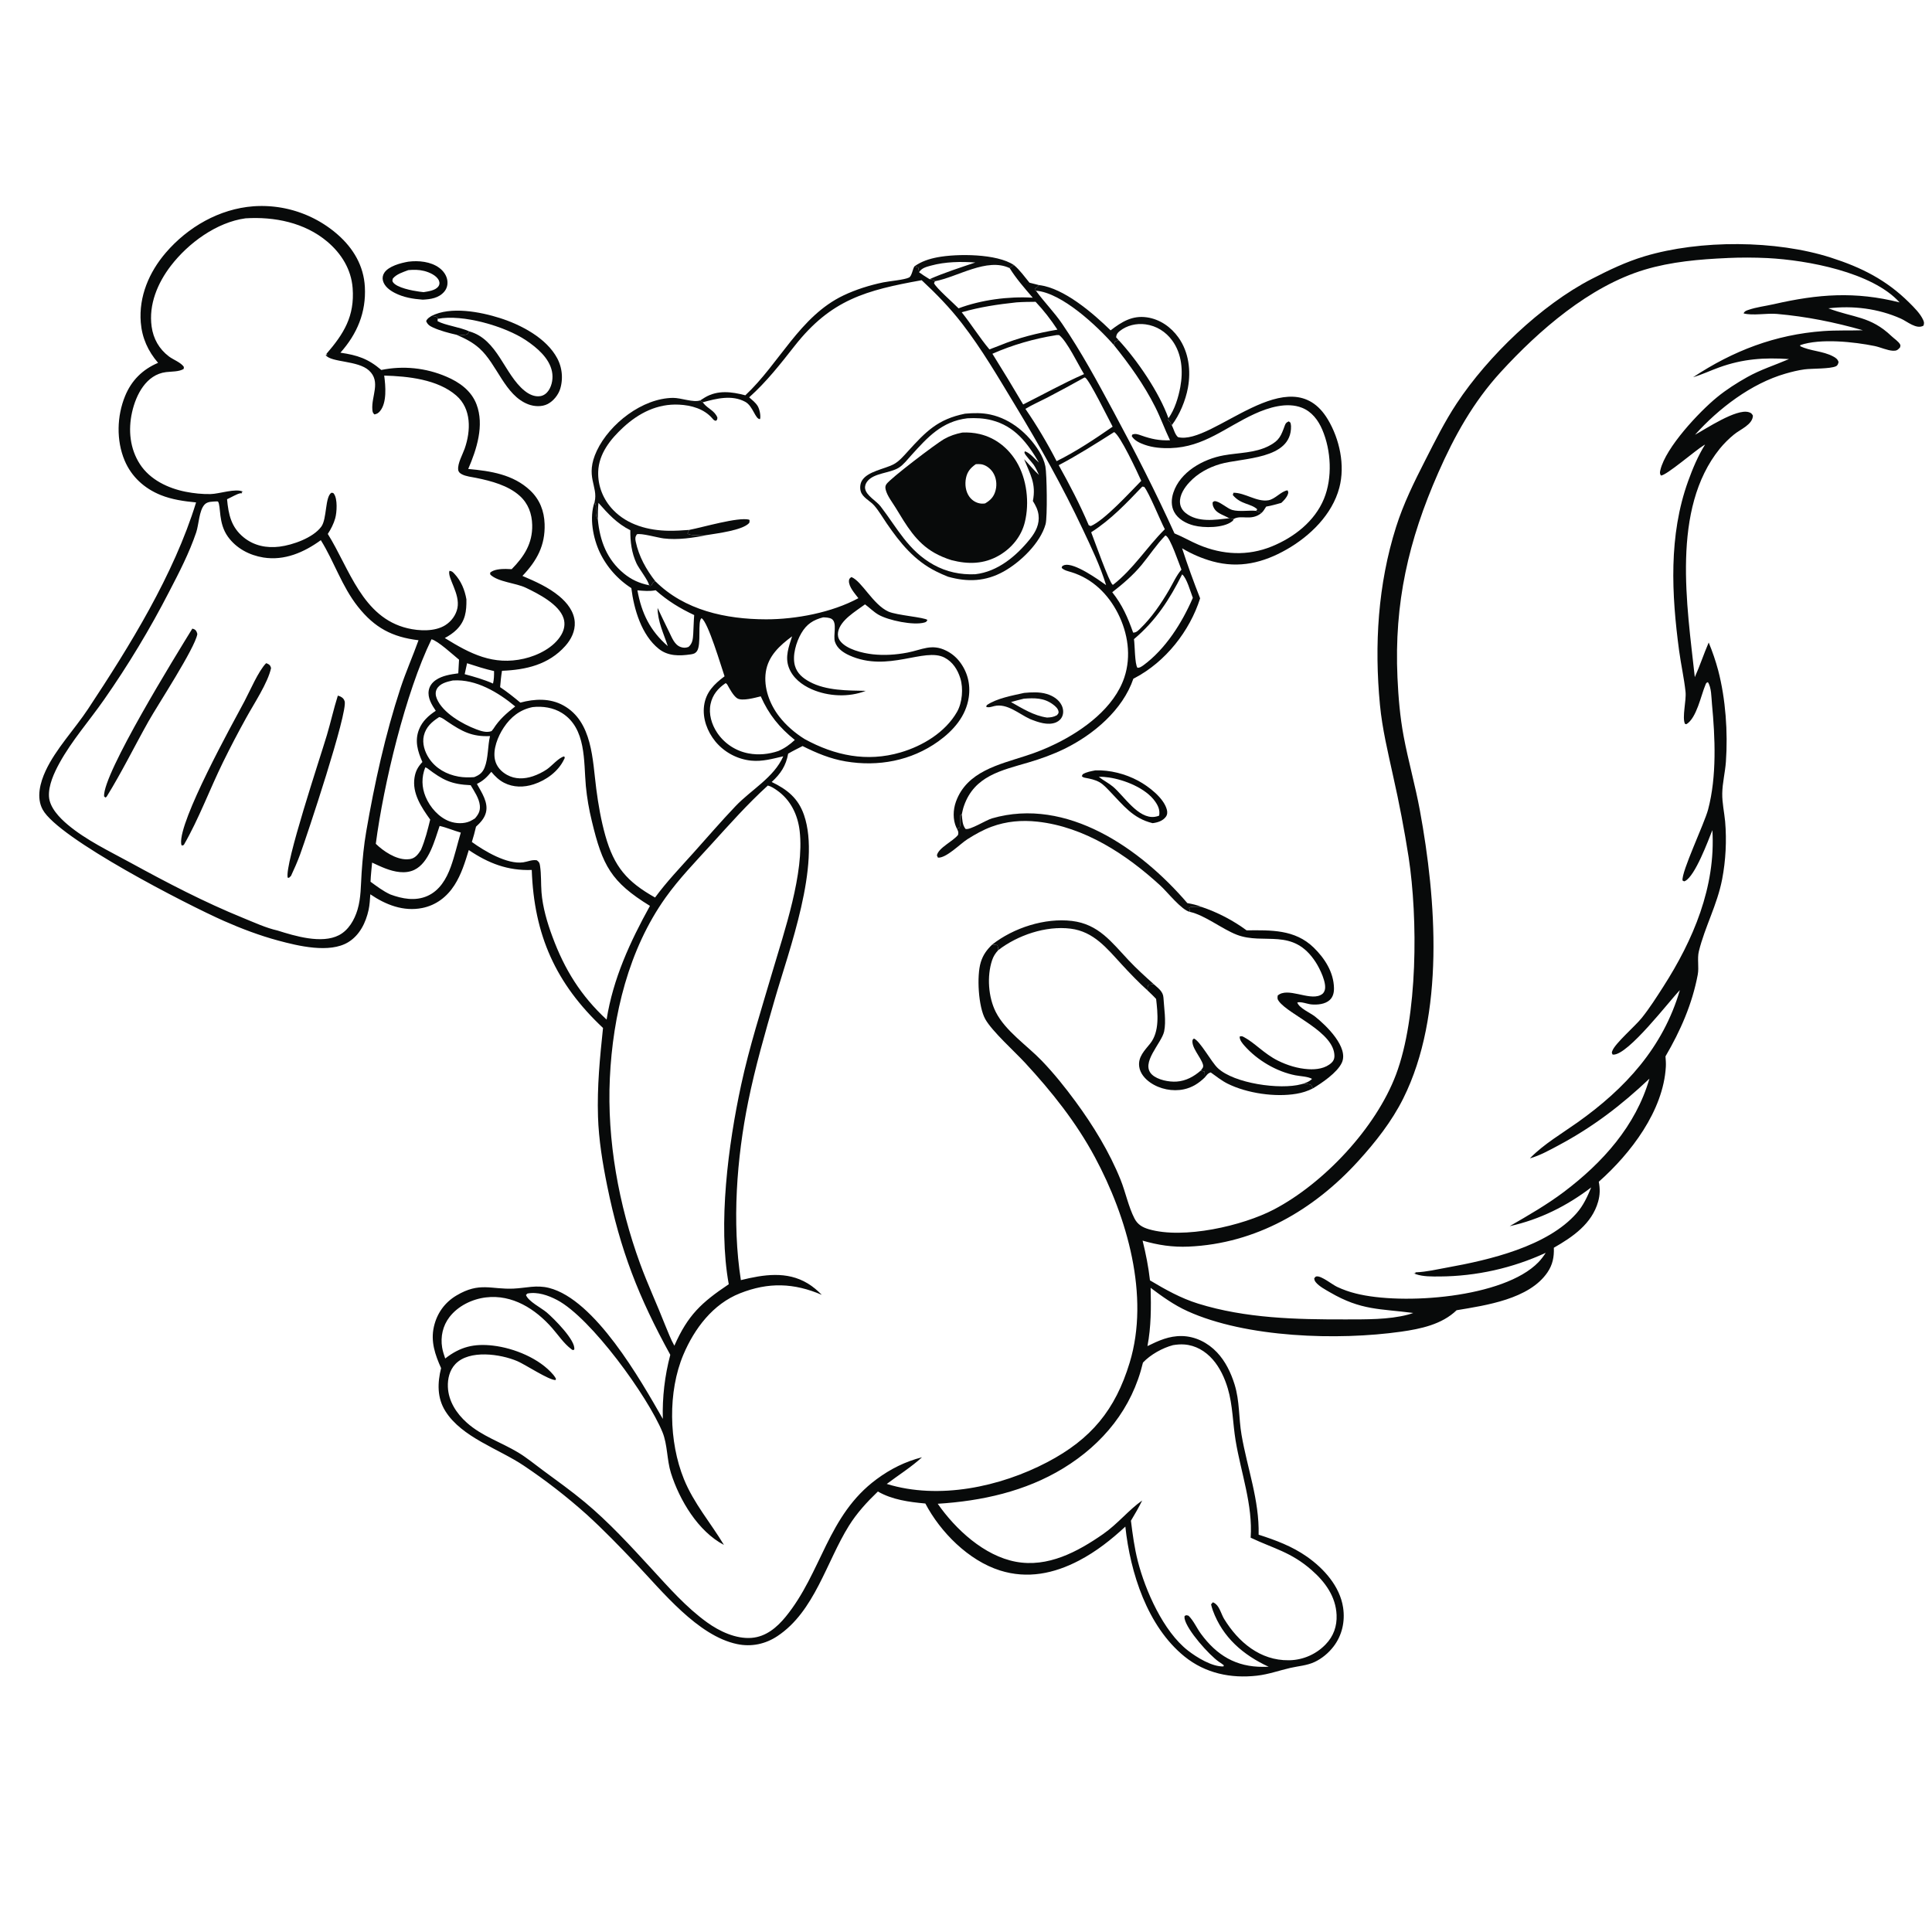 <?xml version="1.0" encoding="UTF-8"?>
<svg data-bbox="74.138 388.727 3556.78 2775.008" height="3646" width="3646" xmlns="http://www.w3.org/2000/svg" data-type="color">
    <g>
        <path d="M861.33 631.718c-14.17-3.166-31.006-7.645-44.193-13.69-6.338-2.907-10.422-5.608-12.948-12.207 2.612-5.125 5.222-6.256 9.912-9.452 4.719.517 8.5-.31 11.637 3.454l.232 1.865-.176 4.451c14.494 7.89 41.3 10.897 59.794 19.218-2.43 3.81-2.494 5.543-7.172 6.336-5.566.943-11.419-.46-17.087.025" fill="#060808" data-color="1"/>
        <path d="M2177.296 1857.287c8.135 7.497 17.627 13.565 18.306 25.377 1.135 19.815 5.39 44.412 1.337 63.75-4.66 22.237-45.536 59.83-23.067 81.419 10.597 10.18 32.458 14.314 46.65 13.3 17.567-1.235 32.418-9.4 45.466-20.756l7.324 2.076c.254 3.586.345 7.163.426 10.749-11.306 11.001-23.675 19.035-39.266 22.439-21.486 4.68-45.85-.193-63.882-12.815-10.11-7.082-19.065-17.445-20.737-30.078-2.42-18.244 10.283-30.4 20.687-43.388 18.113-22.59 14.324-57.105 11.254-84.153-5.156-5.724-10.9-10.961-16.431-16.32.263-4.387.162-6.545 1.996-10.587z" fill-opacity=".988" fill="#060808" data-color="1"/>
        <path d="M1725.582 502.731c12.825-9.32 27.92-14.21 43.348-17.154 37.533-7.156 112.569-6.98 144.45 14.605-2.908 1.788-5.684 3.227-8.004 5.78-42.78-20.421-98.376 16.86-140.954 24.754-2.735-3.046-6.321-2.988-10.232-3.883-6.838-4.024-13.29-8.398-19.754-12.997l-1.428-8.766zm8.854 11.105c6.463 4.6 12.916 8.973 19.754 12.997 27.768-12.217 57.622-21.768 86.392-31.475-27.858-1.86-56.629-1.496-83.768 5.91-8.49 2.32-17.708 4.493-22.378 12.568" fill-opacity=".969" fill="#060808" data-color="1"/>
        <path d="M1960.678 538.001c47.218 5.394 102.641 53.648 135.22 85.42 21.072-16.142 40.877-28.605 68.766-24.5 24.313 3.576 45.171 18.231 59.263 38.006 19.51 27.391 23.806 62.452 17.85 94.984-4.357 23.825-15.672 51.206-30.422 70.485l-1.003-.828c-.922-3.117-1.418-4.346-3.85-6.676-.638-.604-1.317-1.145-1.975-1.717l.547-3.837c11.802-16.621 18.751-39.258 22.408-59.184 5.46-29.775 3.14-62.06-15.144-87.297-12.208-16.86-29.997-28.04-50.723-30.791-16.938-2.25-34.96 1.87-48.474 12.683-4.336 3.47-6.342 6.299-6.859 11.803l4.873 5.448-6.808 2.323-2.43 6.73c-30.544-35.095-98.083-98.882-146.922-102.415l-1.702-.794-.669-2.903c2.574-1.645 4.701-3.005 6.737-5.317.466-.52.882-1.082 1.317-1.623" fill-opacity=".976" fill="#060808" data-color="1"/>
        <path d="M770.552 493.83c19.285-2.49 42.423-.206 58.402 11.645 7.84 5.813 14.033 14.323 15.29 24.18.97 7.616-.918 14.94-5.92 20.832-10.298 12.127-25.744 14.327-40.624 15.03-18.237-1.317-36.09-4.234-52.553-12.66-9.422-4.823-19.524-12.177-22.421-22.928-1.43-5.309-.471-10.667 2.548-15.23 8.355-12.623 31.184-18.405 45.278-20.87m.028 15.929c-10.309 3.93-21.822 7.215-29.188 15.824-.588 2.8-1.642 4.116.043 6.718 7.01 10.822 37.245 16.324 49.588 18.032q4.188.573 8.393 1.01c8.568-1.398 21.86-3.02 27.663-10.506 2.553-3.293 2.907-7.162 1.367-10.987-4.027-9.996-18.463-16.117-28.07-18.525-9.935-2.491-19.668-2.496-29.796-1.566" fill="#060808" data-color="1"/>
        <path d="M2067.179 1453.793c27.747-.83 56.355 6.494 80.75 19.603 19.47 10.454 48.382 32.356 54.167 54.744 1.195 4.6.942 9.432-2.006 13.342-5.926 7.902-15.631 10.81-24.931 11.964-37.148-8.955-55.292-33.734-80.415-59.708-5.835-6.028-12.37-13.373-19.714-17.526-8.54-4.822-17.444-6.544-26.947-8.347-3.454-.659-3.535-.72-6.554-3.08l1.732-3.596c7.405-4.559 15.52-5.673 23.918-7.396m6.423 12.187c8.469 6.848 18.437 11.6 26.734 18.56 20.94 17.565 47.572 61.258 78.966 56.932 3.02-.415 5.45-1.124 8.236-2.27 1.652-10.332-1.57-18.041-7.496-26.53-17.637-25.306-57.936-41.13-87.415-45.456-6.352-.942-12.592-1.479-19.025-1.236" fill="#060808" data-color="1"/>
        <path d="M814.101 596.369c36.138-18.765 92.435-7.896 129.52 3.915 39.663 12.63 87.603 37.602 107.996 75.903q.86 1.633 1.64 3.306t1.48 3.381q.699 1.71 1.317 3.45t1.155 3.509q.526 1.767.972 3.56.446 1.792.8 3.603.365 1.811.628 3.638.274 1.826.456 3.663.183 1.837.274 3.681t.091 3.69q.01 1.847-.081 3.691-.081 1.845-.263 3.683-.173 1.838-.436 3.666t-.618 3.64q-.344 1.812-.79 3.605-.436 1.794-.963 3.564c-3.484 11.577-12.906 23.322-23.684 28.893-10.982 5.673-25.405 4.923-36.684.6-44.459-17.038-58.464-75.645-92.53-105.944-12.928-11.498-27.282-18.573-43.052-25.348 5.668-.486 11.521.918 17.087-.025 4.678-.793 4.741-2.526 7.172-6.336 53.933 15.099 65.774 80.959 104.44 112.128 8.225 6.63 18.719 11.818 29.556 10.092 6.777-1.08 12.207-5.36 15.905-11.007 6.635-10.142 8.55-23.652 6.21-35.414-5.065-25.445-28.304-44.994-48.867-58.843-39.747-26.777-119.794-49.875-166.862-40.625l-.232-1.865c-3.137-3.763-6.918-2.937-11.637-3.454" fill-opacity=".984" fill="#060808" data-color="1"/>
        <path d="M1764.422 530.716c42.578-7.894 98.174-45.175 140.954-24.753 2.32-2.554 5.096-3.993 8.003-5.78 11.468 9.542 19.886 21.888 29.389 33.286l17.91 4.532c-.435.541-.85 1.102-1.317 1.623-2.036 2.312-4.163 3.672-6.737 5.317l.67 2.903 1.701.794c48.839 3.533 116.378 67.32 146.921 102.414l2.431-6.73 6.808-2.322c35.375 38.264 76.424 98.509 93.919 147.338l-.547 3.837c.658.572 1.337 1.113 1.975 1.717 2.432 2.33 2.928 3.559 3.85 6.676l1.003.828c3.606 7.138 5.713 17.281 11.66 22.52 65.027 16.587 211.28-152.7 282.78-33.438 22.256 37.13 32.934 86.613 21.7 128.97-13.393 50.55-55.03 91.097-99.238 116.378-44.371 25.367-89.664 36.267-139.77 22.652q-7.597-2.107-15.023-4.71-7.435-2.615-14.679-5.725-7.233-3.11-14.243-6.706-7.01-3.586-13.767-7.648 15.57 47.754 34.058 94.456c-19.602 61.947-65.23 119.599-122.82 150.04l-3.182 1.652c-20.017 59.02-75.41 105.66-129.983 132.313-21.73 10.617-44.715 18.863-67.894 25.711-50.834 15.013-101.932 25.124-121.737 81.813-1.854 5.288-3.06 10.88-4.194 16.35l-2.938 1.52c-.435 7.67 1.358 16.23-1.165 23.432l-4.974 1.864c-.354-.648-.76-1.266-1.073-1.935-7.02-14.973-6.352-33.835-.81-49.132 20.584-56.883 81.154-69.86 132.17-86.534q14.68-4.69 28.973-10.455 14.294-5.764 28.112-12.582c51.746-25.488 109.591-67.894 128.575-124.979 13.281-39.923 6.646-83.555-12.136-120.561-18.457-36.358-47.805-65.301-87.314-77.7-6.443-2.027-13.96-3.374-18.873-8.237l.892-3.16c1.62-.983 2.877-1.874 4.812-2.32 18.852-4.275 62.565 26.906 78.085 37.958-11.083-36.327-27.616-70.507-43.753-104.777-38.577-81.944-81.368-157.877-128.22-235.265-32.023-52.888-62.242-104.966-100.15-154.012-22.945-29.676-48.464-55.867-75.907-81.371-105.052 19.007-170.85 36.42-239.685 123.932-27.13 34.486-53.003 67.732-85.876 97.141 5.501 4.773 11.883 9.817 15.844 16.02 3.738 5.859 6.423 18.488 4.741 25.01-9.127.725-13.078-24.507-27.95-32.569-25.224-13.667-54.43-6.216-80.182.88l-4.7-3.621q4.346-2.872 8.813-5.543c24.222-14.327 50.49-10.767 76.221-4.02 64.43-60.18 102.814-149.083 185.032-188.401 23.371-11.176 49.953-19.471 75.3-24.727 11.153-2.311 40.106-4.703 48.757-9.202 4.64-2.413 6.554-14.267 9.198-19.515l.74-1.432 7.426 2.34 1.428 8.765c6.463 4.6 12.916 8.973 19.754 12.997 3.91.895 7.497.837 10.232 3.883m190.573 17.922 1.043 1.458c15.348 20.94 33.461 39.07 48.252 60.754 36.084 52.892 66.394 109.037 96.714 165.325 40.937 76 79.717 151.856 115.416 230.5l1.692.685c14.983 6.207 28.983 14.463 43.946 20.774 45.181 19.056 92.642 21.69 138.401 2.918 41.646-17.08 80.537-47.138 98.032-89.689 16.33-39.745 13.585-91.342-3.191-130.528-7.679-17.92-19.623-33.865-38.242-41.29-28.406-11.33-63.336-.448-89.766 11.676-54.35 24.926-95.185 62.517-158.135 64.421-16.594.502-33.31-.74-49.052-6.311-9.006-3.186-19.065-7.682-24.232-16.046l.638-2.945c5.836-2.794 11.468-.558 17.161 1.462 18.894 6.702 34.18 9.89 54.34 9.097-9.989-20.707-17.647-42.407-27.99-62.93-21.234-42.167-48.576-80.267-78.106-116.917-30.543-35.094-98.082-98.881-146.921-102.414m147.438 266.813c-34.292 21.755-68.512 43.533-104.485 62.447 20.514 36.808 40.187 74.474 56.65 113.29l3.798 1.593c25.984-10.915 73.648-63.459 95.297-85.37-6.788-15.14-40.005-86.76-51.26-91.96m-55.839-103.109q-34.91 19.567-70.386 38.075c-13.554 7.037-28.092 13.29-41.11 21.203 21.417 31.113 41.586 65.063 58.869 98.653 36.378-17.923 72.483-41.977 105.75-65.077-7.465-13.8-44.259-88.841-51.735-92.469-.426-.211-.922-.256-1.388-.385m-54.461-79.672c-40.37 6.384-81.914 18.375-119.326 34.939q29.652 47.457 58.037 95.687c38.02-19.013 76.009-40.249 114.889-57.27-10.971-17.794-32.225-62.464-47.086-73.67-1.965.037-4.64-.213-6.514.314m163.515 285.625c-30.543 31.873-58.929 62.13-96.462 86.196 6.028 15.336 33.846 94.191 40.42 98.963l1.013.06c38.243-29.773 63.174-70.477 97.09-104.308q.228-.227.456-.458c-9.512-18.518-29.54-68.257-38.87-79.92zm43.388 92.398c-16.593 16.935-29.52 37.084-44.604 55.319-16.34 19.734-35.345 35.943-55.474 51.645 19.177 24.252 29.155 47.36 39.417 76.19 5.886.122 9.108-3.484 13.312-7.527 21.598-20.757 39.61-47.319 54.623-73.11 7.365-12.664 13.656-27.11 23.219-38.212-4.528-10.81-21.082-60.712-29.429-64.072-.334-.137-.71-.156-1.064-.233M1918.09 570.636c-35.477 3.806-68.796 8.74-103.188 18.65 18.123 22.743 33.714 47.895 52.313 70.115l19.147-7.353c35.669-14.69 71.267-23.508 109.165-29.948-12.41-18.933-25.65-36.07-41.19-52.545-12.106.118-24.172.188-36.247 1.081m-153.668-39.92-1.743 3.695c3.637 8.78 37.128 37.986 46.246 47.459 42.943-16.073 94.253-22.798 140.042-20.071-15.418-17.986-31.05-35.67-43.59-55.836-42.781-20.422-98.377 16.859-140.955 24.753m466.495 553.196c-24.404 48.241-49.275 86.94-90.92 122.224 1.742 11.244 1.377 47.572 6.645 54.136 4.873-.192 6.504-1.803 10.566-4.366 42.385-31.009 73.222-80.111 93.878-127.653-4.295-10.961-11.407-37.442-20.17-44.34" fill-opacity=".988" fill="#060808" data-color="1"/>
        <path d="M2319.73 978.054c-8.165-4.908-20.018-8.19-26.218-15.487-3.474-4.086-5.683-9.389-4.974-14.74 1.125-.659 2.077-1.828 3.374-1.976 8.368-.961 24.06 13.906 33.39 16.496 13.797 3.83 30.705.42 45.201 1.66 3.394 1.895 6.585 2.902 10.313 3.962-19.896 16.169-38.09 2.72-52.91 11.588-2.777-.253-5.451-.926-8.176-1.503" fill="#060808" data-color="1"/>
        <path d="m2370.503 964.007 2.148-2.881c-12.41-11.44-31.06-8.667-46.174-26.97l1.296-4.254c21.76-.17 43.906 17.724 65.605 14.24 13.332-2.142 24.16-17.233 36.398-18.793 1.662 3.433 1.895 3.943.487 7.762-2.25 6.108-7.537 11.547-12.218 15.92-9.451 2.578-18.862 5.382-28.537 6.99-2.705 4.143-5.106 8.517-8.692 11.948-3.728-1.06-6.919-2.067-10.313-3.962" fill-opacity=".98" fill="#060808" data-color="1"/>
        <path d="M2327.905 979.557c-.324 2.299-1.337 3.277-3.252 4.73-16.218 12.282-52.607 12.288-71.723 7.4-14.679-3.753-29.925-11.976-37.219-25.841-5.906-11.231-5.278-24.195-1.439-35.979 12.866-39.459 56.184-63.526 94.963-70.524 28.7-5.18 58.949-4.178 85.52-17.886 19.958-10.293 22.885-19.365 30.037-38.82 1.611-4.376 3.293-5.575 7.365-7.448l3.09 2.44c.547 2.261 1.084 4.39 1.134 6.735 1.236 63.643-92.318 59.2-134.025 71.467-21.71 6.384-42.142 17.518-57.652 34.19-9.32 10.019-18.853 24.208-17.87 38.558.547 8.075 4.63 14.764 10.91 19.724 22.986 18.176 55.12 12.766 81.986 9.75 2.725.578 5.4 1.25 8.175 1.504" fill-opacity=".988" fill="#060808" data-color="1"/>
        <path d="M298.33 684.729c-19.054-22.114-30.336-47.059-32.665-76.304-3.89-48.866 15.715-94.834 47.14-131.446 41.645-48.518 101.127-82.892 165.518-87.7q2.689-.192 5.382-.316 2.693-.126 5.389-.185 2.694-.058 5.39-.05 2.697.008 5.391.083t5.388.217q2.691.141 5.38.35 2.688.208 5.37.482 2.68.276 5.355.616 2.675.342 5.34.749t5.318.88 5.296 1.012q2.641.54 5.27 1.143 2.626.604 5.238 1.272 2.611.67 5.206 1.402 2.594.734 5.17 1.531t5.13 1.658 5.087 1.785 5.042 1.911 4.993 2.034q2.484 1.049 4.94 2.158 2.458 1.11 4.886 2.28 2.43 1.168 4.829 2.398t4.767 2.519q2.367 1.288 4.703 2.636 2.336 1.347 4.636 2.751 2.302 1.404 4.567 2.865 2.266 1.46 4.495 2.978 2.229 1.517 4.42 3.088t4.342 3.196 4.26 3.304q2.11 1.677 4.178 3.406t4.093 3.51c29.363 25.823 48.82 58.793 50.972 98.352 2.619 48.169-14.579 88.883-46.118 124.267 32.092 4.717 52.131 11.258 77.148 32.613q3.834-.786 7.695-1.425 3.86-.64 7.741-1.133 3.882-.492 7.78-.837 3.897-.344 7.806-.54 3.908-.196 7.82-.244 3.914-.047 7.825.054t7.817.351 7.797.649q3.893.398 7.768.944t7.726 1.239 7.673 1.532 7.61 1.822 7.534 2.11q3.748 1.127 7.45 2.395 3.7 1.268 7.352 2.676 3.65 1.409 7.245 2.955c24.623 10.393 47.161 26.398 57.031 52.341 15.052 39.562.268 85.172-15.66 121.933 42.104 3.834 84.847 10.228 116.944 40.548 18.02 17.028 26.419 38.76 27.23 63.3 1.337 40.577-14.578 69.297-41.834 98.006 24.334 10.414 48.904 21.203 69.449 38.263 14.83 12.298 28.071 28.993 29.257 48.95 1.013 17.06-6.818 32.66-17.952 45.11-31.505 35.214-74.06 44.929-119.343 46.742-1.766 10.232-2.618 20.534-3.554 30.867 13.482 9.006 25.763 18.802 38.17 29.186 27.024-7.304 55.937-8.672 81.232 5.308 55.11 30.452 54.938 103.027 62.039 157.417 3.88 29.682 9.006 59.496 17.14 88.316 16.645 59.03 40.978 87 93.828 116.774 21.943-29.936 48.019-57.126 72.767-84.741 26.258-29.287 52.08-59.324 79.22-87.8 29.59-31.05 72.29-53.914 89.968-93.98-20.271 4.67-39.347 10.252-60.448 8.195q-1.226-.131-2.452-.283-1.226-.162-2.451-.345-1.216-.182-2.432-.405-1.215-.213-2.43-.456-1.206-.253-2.412-.527-1.205-.273-2.4-.577-1.196-.304-2.381-.638-1.196-.334-2.371-.7-1.185-.354-2.35-.749-1.175-.385-2.34-.81-1.155-.416-2.31-.861-1.145-.456-2.29-.932-1.134-.466-2.269-.973-1.124-.506-2.239-1.033t-2.218-1.084-2.188-1.145q-1.094-.587-2.168-1.195t-2.128-1.246-2.097-1.297-2.076-1.347q-1.023-.69-2.026-1.398-1.013-.72-2.006-1.449-.993-.74-1.966-1.5-.972-.759-1.924-1.54-.953-.79-1.895-1.59-.932-.81-1.843-1.64-.922-.821-1.814-1.672-.891-.851-1.773-1.732-.87-.872-1.722-1.763-.85-.892-1.681-1.803-.831-.922-1.642-1.854t-1.59-1.884c-15.023-18.478-24.293-43.105-21.152-67.094 3.383-25.772 19.035-40.937 38.688-55.657-6.24-17.86-31.192-102.833-43.409-109.6-8.145 4.842.243 50.105-8.864 62.352-3.242 4.366-6.798 5.177-11.863 5.916-20.97 3.07-42.365 3.495-59.86-10.363-32.732-25.914-47.117-75.188-51.949-114.727q-2.38-1.53-4.71-3.14-2.32-1.6-4.59-3.293-2.269-1.691-4.477-3.454-2.219-1.763-4.367-3.606-2.147-1.834-4.224-3.749-2.087-1.914-4.103-3.9-2.016-1.975-3.97-4.032-1.946-2.046-3.82-4.163t-3.677-4.296-3.536-4.417q-1.722-2.248-3.373-4.538-1.652-2.3-3.212-4.66-1.57-2.35-3.059-4.751-1.49-2.411-2.897-4.863-1.398-2.461-2.715-4.964-1.317-2.502-2.553-5.045c-12.916-27.149-20.474-66.53-10.02-95.542 7.356-30.174-19.014-47.774 4.276-96.966 24.04-50.807 86.068-99.102 143.79-99.605 15.227-.132 38.273 9.315 51.352 4.699l4.7 3.62c25.752-7.095 54.958-14.546 80.182-.879 14.872 8.062 18.823 33.294 27.95 32.568 1.682-6.52-1.003-19.15-4.74-25.009-3.962-6.203-10.344-11.247-15.845-16.02 32.873-29.41 58.746-62.655 85.876-97.141 68.836-87.513 134.633-104.925 239.685-123.932 27.443 25.504 52.962 51.695 75.907 81.37 37.908 49.047 68.127 101.125 100.15 154.013 46.852 77.388 89.643 153.321 128.22 235.265 16.137 34.27 32.67 68.45 43.753 104.777-15.52-11.052-59.233-42.233-78.085-37.958-1.935.446-3.191 1.337-4.812 2.32l-.892 3.16c4.913 4.863 12.43 6.21 18.873 8.236 39.509 12.4 68.857 41.343 87.314 77.7 18.782 37.007 25.417 80.639 12.136 120.562-18.984 57.085-76.829 99.491-128.575 124.98q-13.818 6.817-28.112 12.581t-28.973 10.455c-51.016 16.674-111.586 29.651-132.17 86.534-5.542 15.297-6.21 34.16.81 49.132.314.669.719 1.287 1.073 1.935l4.974-1.864c2.523-7.203.73-15.763 1.165-23.432l2.938-1.52c.963 9.138 1.054 19.897 7.081 27.292 8.429 2.685 38.536-16.604 49.943-19.906 141.451-40.886 280.673 57.308 368.646 159.898 9.542 1.672 17.89 3.536 26.906 7.233q5.693 1.925 11.316 4.063 5.612 2.137 11.143 4.497t10.961 4.924 10.769 5.338q5.328 2.776 10.545 5.765 5.218 2.978 10.323 6.149 5.096 3.18 10.07 6.554t9.816 6.94c45.709-.385 91.143-2.037 126.59 32.478 20.757 20.22 37.685 46.397 38.293 76.261.172 8.429-1.58 16.665-7.943 22.611-8.712 8.135-23.37 9.381-34.646 8.388-7.85-.689-19.582-5.845-26.703-3.596 3.981 11.032 24.444 19.258 33.724 26.643 20.909 16.614 63.963 58.057 50.307 87.152-8.773 18.72-37.533 38.11-54.714 48.403q-3.616 1.823-7.365 3.363-3.738 1.54-7.597 2.796-3.85 1.246-7.78 2.209-3.941.952-7.933 1.61c-40.197 6.94-93.757-.911-130.256-19.126-11.063-5.521-21.568-13.95-31.648-21.132-5.754 1.753-7.284 4.863-11.133 9.37-.081-3.585-.172-7.162-.426-10.748l-7.324-2.076c-13.048 11.356-27.899 19.52-45.465 20.757-14.193 1.013-36.054-3.12-46.65-13.301-22.47-21.588 18.406-59.182 23.066-81.418 4.052-19.34-.202-43.936-1.337-63.751-.679-11.812-10.17-17.88-18.306-25.377l-9.937 1.013c-1.834 4.042-1.733 6.2-1.996 10.587-17.09-15.388-32.975-32.012-48.555-48.91-27.93-30.29-52.698-62.039-96.543-67.479-46.64-5.784-99.724 12.299-136.426 40.603-5.39 5.825-9.127 11.59-11.65 19.197-9.907 29.905-7.172 69.677 7.142 97.779 18.275 35.882 58.888 62.808 86.574 91.63 23.23 24.18 44.037 50.165 63.893 77.173 33.167 45.13 64.034 95.448 84.933 147.539 9.421 23.472 14.78 50.723 26.157 72.918 5.875 11.478 14.912 16.827 27.048 20.403 65.513 19.268 177.252-6.392 236.14-37.25 94.111-49.314 192.254-153.556 230.355-254.435 41.362-109.54 41.484-294.946 23.897-410.28q-12.085-77.265-29.327-153.537c-9.695-44.523-20.453-88.55-24.8-133.995-10.778-112.71-3.91-227.306 30.392-335.64 14.01-44.258 34.018-84.677 55.018-125.896 18.61-36.498 36.814-73.186 59.445-107.41 59.121-89.384 159.31-185.608 254.75-234.867 32.427-16.737 64.682-32.23 99.764-42.756 104.84-31.447 248.174-30.715 351.737 2.532 57.551 18.474 104.435 41.973 147.509 84.686 9.29 9.206 21.01 20.772 26.46 32.796 1.986 4.365 2.128 6.398.66 10.868-13.221 7.714-30.595-7.893-42.65-13.257-42.933-19.105-90.353-24.93-136.851-19.43 47.967 18.27 79.148 14.28 119.325 52.633 4.833 4.606 12.907 9.726 15.996 15.416 1.267 2.316.375 3.516-.172 5.902-4.407 4.696-6.402 6.337-13.007 6.1-10.678-.382-24.09-6.728-34.93-8.936-38.769-7.9-102.51-14.737-140.255-1.687l-.102 1.998c19.289 9.498 42.66 8.874 62.262 19.402 4.73 2.539 8.49 5.147 10.1 10.517-.77 3.242-1.48 6.276-4.873 7.942-10.617 5.214-45.951 4.09-59.415 5.919-12.095 1.643-24.07 4.617-35.79 7.993-64.632 18.61-126.154 65.607-170.82 115.407 19.907-10.765 78.035-49.72 101.305-42.664 4.802 1.456 5.49 2.456 7.962 6.454-.283 16.969-23.928 26.02-35.567 35.607q-7.426 6.037-14.203 12.795-6.788 6.757-12.846 14.166c-91.822 113.918-61.755 296.19-47.055 431.056 9.654-21.385 16.867-43.794 26.227-65.32q10.688 25.7 17.91 52.586c14.092 54.005 18.468 116.58 14.548 172.369-1.408 20.008-6.585 39.904-6.899 59.942-.273 17.414 3.82 35.476 5.46 52.85q.578 6.818.922 13.656.335 6.828.446 13.676.112 6.838-.01 13.676t-.476 13.676q-.355 6.828-.942 13.645-.588 6.818-1.398 13.616-.82 6.797-1.864 13.554-1.054 6.757-2.33 13.484c-9.35 48.474-32.458 89.41-43.905 135.808-3.485 14.122.587 29.834-2.158 44.381-10.455 55.434-32.55 105.63-60.853 154.033.526 6.473 1.033 13.088.668 19.572-4.71 83.444-66.506 163.88-126.549 217.074 2.563 13.058 2.401 24.657-1.226 37.533-11.812 41.829-47.815 66.537-83.596 86.99.68 17.242-2.137 31.971-12.035 46.509-34.483 50.611-116.124 62.16-171.467 71.429-27.656 26.815-67.833 35.234-104.728 40.46-119.052 16.878-292.343 11.64-403.26-38.799-25.276-11.487-47.34-27.352-69.414-43.925.942 36.915.962 73.496-5.997 109.935 21.132-10.414 41.008-19.42 65.077-18.944 25.326.497 48.9 12.521 66.111 30.716 15.905 16.806 26.4 38.586 33.198 60.509 9.877 31.86 7.638 62.99 13.159 95.175 10.89 63.436 33.734 122.952 32.255 188.445 32.377 10.414 63.194 21.872 91.255 41.555 31.951 22.409 62.038 55.839 68.137 95.783 4.001 26.258-1.793 52.607-18.093 73.81-9.28 12.076-21.871 22.642-35.73 29.115-14.527 6.767-30.148 7.598-45.536 11.113-21.233 4.853-41.11 12.177-62.95 14.669-49.568 5.653-97.738-4.427-136.933-36.135-70.275-56.852-102.449-158.5-111.677-245.176-26.654 24.769-54.968 47.086-87.314 64.024-47.34 24.8-97.536 35.132-149.393 18.72-59.152-18.72-112.377-72.28-140.702-126.305-30.644-2.816-62.514-7.06-89.573-22.631-20.534 19.744-39.498 40.319-54.623 64.57-42.638 68.31-64.713 161.56-134.805 208.19-22.955 15.267-49.254 20.799-76.272 15.146-74.478-15.58-141.116-99.542-191.738-152.686-30.036-31.525-60.184-62.869-92.45-92.146q-27.93-25.022-57.55-48.008-29.622-22.996-60.788-43.854c-47.011-31.648-117.042-53.337-148.054-102.976-15.815-25.316-14.89-53.387-8.037-81.114-11.295-25.235-19.96-50.135-13.573-78.156 5.749-25.225 20.367-45.739 42.72-58.99 43.817-25.974 65.188-10.97 107.578-12.905 23.655-1.074 43.171-7.335 67.004-1.277 86.747 22.044 172.278 172.794 214.704 247.192q-.213-7.638-.142-15.277.06-7.638.405-15.266.335-7.628.953-15.246.607-7.618 1.499-15.206.881-7.588 2.036-15.135 1.165-7.547 2.583-15.054 1.429-7.506 3.13-14.952 1.692-7.446 3.658-14.831c-59.891-108.8-94.517-197.593-119.093-318.864-8.733-43.105-15.956-86.92-17.344-130.946-1.772-56.538 3.566-110.928 9.482-167.01-89.248-83.778-130.23-175.458-134.492-298.188-45.22 1.641-81.645-12.45-118.814-37.554-7.102 23.007-13.969 45.86-27.106 66.304-14.156 22.034-34.625 37.807-60.704 43.044-35.523 7.132-69.111-6.119-98.022-25.843-.77 9.898-1.12 19.674-3.252 29.42-5.252 23.978-16.775 47.744-38.432 60.944-35.434 21.587-94.96 6.929-132.069-3.05-34.832-9.38-69.357-22.408-102.351-36.986-70.066-30.948-312.465-155.471-342.231-210.246-12.37-22.773-4.708-51.027 5.57-73.162 19.075-41.089 54.788-78.44 80.05-116.641 78.594-118.86 161.845-253.108 203.886-389.831-22.571-2.1-45.723-5.413-66.858-13.953-30.596-12.364-55.02-34.418-67.945-65.073-15.964-37.862-14.678-83.872.792-121.656 12.123-29.61 32.951-50.244 62.31-62.741m1115.438 65.122c5.501 4.773 11.883 9.817 15.844 16.02 3.738 5.859 6.423 18.488 4.741 25.01-9.127.725-13.078-24.507-27.95-32.569-25.224-13.667-54.43-6.216-80.182.88l-4.7-3.621c-13.079 4.616-36.125-4.831-51.351-4.699-57.723.503-119.752 48.798-143.791 99.605-23.29 49.192 3.08 66.792-4.275 96.966 6.088 10.373-1.459 22.525 6.109 32.8 3.707 40.223 17.12 75.75 49.112 102.018 14.294 11.741 29.347 18.518 47.511 22.175l1.753 1.358 2.654-.567c1.975-4.498 3.029-6.028 7.294-8.52 54.876 55.049 133.367 71.926 208.96 72.068 56.548.111 124.431-12.836 174.425-39.874-6.372-8.428-18.184-21.314-17.84-32.518.122-4.174 1.692-5.177 4.67-7.365 19.694 7.72 40.735 52.04 69.799 65.138 15.54 7 68.177 10.8 73.607 15.814-1.661 3.05-1.914 3.748-5.48 4.792-20.666 6.037-68.35-4.002-86.92-14.75-9.248-5.349-16.765-13.19-25.335-19.46-17.516 13.128-46.732 29.53-50.855 52.424-1.043 5.805.162 11.478 3.657 16.26 11.802 16.198 42.71 23.451 61.786 25.558 21.668 2.401 44.077.882 65.452-3.221 27.312-5.248 45.749-17.495 73.314-3.556q1.773.882 3.505 1.864 1.722.973 3.394 2.047 1.671 1.063 3.282 2.228 1.6 1.155 3.15 2.401 1.54 1.246 3.01 2.573 1.478 1.337 2.876 2.746 1.398 1.398 2.715 2.887 1.317 1.479 2.553 3.029c15.55 19.683 21.578 43.52 17.91 68.309-5.267 35.66-29.124 62.727-57.54 83.09-51.068 36.59-113.258 48.099-174.72 37.735-29.236-4.933-55.007-15.783-81.356-28.973-9.077 4.69-18.377 9.158-27.18 14.355-4.133 22.864-14.173 37.939-31.09 53.428 29.236 14.101 50.064 30.624 60.995 62.332 32.295 93.727-28.376 254.881-55.17 347.767-18.428 63.872-36.875 127.663-50.116 192.862-21.82 107.423-30.806 228.34-13.878 337.12 42.558-10.424 86.736-17.668 126.285 6.311 9.837 5.967 18.346 13.291 26.43 21.466-52.556-22.53-100.453-24.232-154.387-2.897-51.037 20.17-85.926 66.455-106.754 115.628-29.662 70.001-27.514 164.893.922 234.945 18.66 45.961 50.389 82.34 75.532 124.229-48.686-25.417-83.86-84.61-99.926-135.454-7.902-25.022-6.321-53.65-16.047-77.335-27.615-67.216-134.744-215.737-198.93-249.42-16.796-8.804-37.148-15.946-56.176-12.086l-2.493 2.755c4.74 12.268 28.845 24.14 39.117 32.843 12.957 10.991 56.163 53.762 51.858 70.436-3.931.598-2.34 1.074-5.572-1.327-13.626-10.14-24.688-26.693-35.912-39.528-31.716-36.267-75.378-63.984-125.286-57.906-25.91 3.16-52.358 16.037-68.483 36.946-12.716 16.482-17.26 37.158-13.909 57.591 1.165 7.112 3.475 13.92 5.769 20.717 28.467-22.257 54.634-28.487 90.226-24.313 39.69 4.65 87.653 24.05 113.962 55.271 1.884 2.25 3.313 4.61 4.802 7.122l-.638 2.593c-12.38.497-56.757-29.013-72.226-35.649-31.563-13.534-90.8-22.124-116.917 5.48-10.95 11.57-14.776 27.647-14.154 43.227 1.071 26.866 16.256 50.055 35.786 67.469 28.68 25.59 64.897 36.874 97.175 56.386 15.933 9.634 31.047 22.155 46.043 33.207 26.693 19.673 53.65 38.941 79.169 60.144 45.546 37.847 86.29 82.411 126.306 125.941 32.842 35.72 64.986 72.524 104.586 101.082 23.432 16.897 54.562 31.637 84.143 29.276 27.028-2.147 47.765-19.693 64.217-39.812 68.512-83.83 78.764-191.04 171.578-259.592 26.4-19.49 53.955-33.258 85.734-41.413-20.322 18.61-44.462 33.714-66.496 50.318 98.082 30.219 213.59 5.774 302.93-41.079 82.805-43.429 128.372-98.569 155.47-187.767 38.304-126.052-4.903-274.797-65.624-387.872-35.345-65.818-81.368-123.52-131.959-178.235-19.774-21.385-61.755-58.979-74.803-82.026-13.17-23.29-16.553-81.894-8.59-107.574 4.315-13.96 11.275-23.371 21.648-33.43l9.493 1.104c1.6 3.596 1.64 5.642 1.823 9.512 36.702-28.304 89.786-46.387 136.426-40.603 43.845 5.44 68.613 37.19 96.543 67.479 15.58 16.898 31.465 33.522 48.555 48.91.263-4.387.162-6.545 1.996-10.587l9.937-1.013c8.135 7.497 17.627 13.565 18.306 25.377 1.135 19.815 5.39 44.412 1.337 63.75-4.66 22.237-45.536 59.83-23.067 81.419 10.597 10.18 32.458 14.314 46.65 13.3 17.567-1.235 32.418-9.4 45.466-20.756l7.324 2.076c.254 3.586.345 7.163.426 10.749 3.85-4.508 5.38-7.618 11.133-9.37 10.08 7.182 20.585 15.61 31.648 21.131 36.5 18.215 90.059 26.066 130.256 19.126q3.992-.658 7.932-1.61 3.93-.963 7.78-2.209 3.86-1.256 7.598-2.796 3.749-1.54 7.365-3.363c17.181-10.293 45.941-29.682 54.714-48.403 13.656-29.095-29.398-70.538-50.307-87.152-9.28-7.385-29.743-15.611-33.724-26.643 7.121-2.249 18.852 2.907 26.703 3.596 11.276.993 25.934-.253 34.646-8.388 6.362-5.946 8.115-14.182 7.943-22.61-.608-29.865-17.536-56.042-38.293-76.262-35.447-34.515-80.881-32.863-126.59-32.478q-4.842-3.566-9.816-6.94-4.974-3.373-10.07-6.554-5.105-3.171-10.323-6.15-5.217-2.988-10.555-5.764-5.329-2.775-10.759-5.338-5.44-2.563-10.961-4.924-5.531-2.36-11.154-4.497-5.612-2.138-11.305-4.063c-9.016-3.697-17.364-5.561-26.906-7.233-87.973-102.59-227.195-200.784-368.646-159.898-11.407 3.302-41.514 22.59-49.943 19.906-6.027-7.395-6.118-18.154-7.08-27.291l-2.939 1.52c-.435 7.668 1.358 16.228-1.165 23.431l-4.974 1.864c-.354-.648-.76-1.266-1.073-1.935-7.02-14.973-6.352-33.835-.81-49.132 20.584-56.883 81.154-69.86 132.17-86.534q14.68-4.69 28.973-10.455 14.294-5.764 28.112-12.582c51.746-25.488 109.591-67.894 128.575-124.979 13.281-39.923 6.646-83.555-12.136-120.561-18.457-36.358-47.805-65.301-87.314-77.7-6.443-2.027-13.96-3.374-18.873-8.237l.892-3.16c1.62-.983 2.877-1.874 4.812-2.32 18.852-4.275 62.565 26.906 78.085 37.958-11.083-36.327-27.616-70.507-43.753-104.777-38.577-81.944-81.368-157.877-128.22-235.265-32.023-52.888-62.242-104.966-100.15-154.012-22.945-29.676-48.464-55.867-75.907-81.371-105.052 19.007-170.85 36.42-239.685 123.932-27.13 34.486-53.003 67.732-85.876 97.141m1845.86-262.879c-52.212 2.297-105.801 6.9-156.028 22.005-103.837 31.23-199.417 114.386-271.535 193.19-51.675 56.465-87.253 120.4-117.888 190.016-56.284 127.948-83.302 245.917-76.95 386.446 1.702 37.492 4.781 74.245 11.72 111.16 8.784 46.742 21.923 92.623 30.544 139.415 31.009 168.327 47.481 385.594-31.273 543.638-21.669 43.5-52.506 82.603-85.115 118.445-83.88 92.217-193.106 155.714-319.949 161.286-30.452 1.337-57.733-2.827-86.919-11.286 6.13 24.76 11.113 49.63 13.93 75.006 28.983 17.333 58.32 33.744 90.717 43.824 89.725 27.92 185.508 30.067 278.637 29.844 37.574-.091 81.074.648 117.462-8.986q5.096-1.367 10.05-3.16c-63.042-8.317-98.053-4.549-156.92-38.84-8.47-4.924-20.849-11.427-27.028-19.157-2.047-2.553-2.553-4.133-2.958-7.284 1.458-1.732 2.107-3.494 4.528-3.758 9.472-1.013 29.125 15.267 38.587 19.744q8.448 3.961 17.241 7.092 8.804 3.12 17.86 5.369c87.922 22.459 279.7 8.489 344.88-58.909 5.267-5.44 9.705-11.396 13.777-17.768q-5.855 2.704-11.792 5.257-5.926 2.543-11.923 4.934t-12.045 4.62q-6.058 2.228-12.177 4.295-6.109 2.066-12.278 3.97t-12.38 3.648q-6.22 1.732-12.47 3.312-6.26 1.57-12.562 2.979-6.3 1.408-12.632 2.644t-12.694 2.31q-6.372 1.063-12.764 1.965-6.382.901-12.795 1.63-6.412.73-12.845 1.287t-12.876.953q-6.443.384-12.886.597-6.453.223-12.906.264c-14.344.06-31.04.435-44.776-4.265-1.945-.669-2.482-.973-4.508-1.864l3.211.263.476-2.026c.537 0 1.074.02 1.611 0 18.812-.73 39.57-5.663 58.159-9.006 79.574-14.314 189.205-39.812 244.274-102.692 12.774-14.588 20.018-30.756 27.423-48.484-46.012 35.051-96.978 60.6-153.84 73.121 34.869-20.19 70.214-40.47 102.459-64.743 72.807-54.968 135.352-124.27 161.245-213.59-53.245 50.328-106.622 91.154-171.325 125.709-17.191 9.188-35.396 19.37-54.188 24.627.477-.507.953-1.013 1.439-1.5 25.063-25.457 59.232-45.586 88.469-66.344 89.958-63.851 161.296-141.187 193.055-249.602-20.595 21.304-97.16 122.04-125.394 121.726-.547-.01-1.084-.162-1.621-.253-1.753-3.596-1.672-3.576-.294-7.172 5.37-14.03 43.135-46.53 55.373-61.826 14.84-18.549 27.676-38.749 40.491-58.716 56.497-88.033 99.39-188.648 92.794-295.706-8.074 20.21-32.386 86.159-51.3 95.935-.638.324-1.357.496-2.026.75l-2.978-1.591c-2.34-16.482 41.24-107.443 48.26-134.015 16.513-62.505 13.343-135.585 7.234-199.539-1.145-12.035-.82-30.634-7.669-40.764-3.525 1.276-3.363 2.218-4.771 5.53-8.246 19.33-16.37 62.08-35.76 73.81l-2.715-.637c-5.795-12.329 2.846-43.936 1.084-60.499-2.746-25.812-8.632-51.574-12.096-77.366-14.335-106.562-20.089-217.644 17.05-320.37 8.58-23.748 18.508-47.416 31.93-68.874l-2.461 1.427c-14.862 8.698-70.548 57.074-80.912 57.055-2.441-3.7-1.965-6.28-.982-10.474 9.948-42.423 73.212-109.764 106.804-137.212 17.749-14.5 37.047-26.82 57.014-38.024 25.448-14.279 52.314-22.627 78.896-34.078-46.924-3.19-87.081-.42-131.858 15.752-16.472 5.947-32.275 13.508-49.091 18.472 75.289-49.811 155.015-80.484 245.723-87.044 24.91-1.8 49.79-.76 74.711-1.56-54.106-15.348-106.39-25.886-162.41-30.836-19.045-1.682-45.81 3.682-62.778-1.001 1.843-4.134 4.619-5.024 8.762-6.47 15.53-5.425 32.732-7.335 48.799-11.011 83.14-19.03 153.11-24.361 236.848-3.24-51.452-57.013-173.858-79.784-249.197-83.646q-37.99-1.845-75.989-.134M408.885 946.21c-7.805.548-17.153-.163-22.854 6.003-10.455 11.306-10.735 37.7-15.819 52.677-13.115 38.643-31.89 75.051-50.68 111.156q-13.659 26.562-28.208 52.648-14.548 26.085-29.97 51.665t-31.698 50.621q-16.276 25.043-33.39 49.528c-27.711 39.721-60.79 77.123-84.103 119.61-10.01 18.244-21.011 41.95-19.715 63.183 1.268 20.767 19.932 39.984 35.154 52.82 34.684 29.226 78.757 50.125 118.436 71.804 70.439 38.495 139.059 74.418 213.463 104.687 20.47 8.318 42.666 18.62 64.24 23.432 32.64 10.323 83.29 25.7 115.894 8.814 18.29-9.472 29.396-29.136 35.105-48.302 6.642-22.277 6.106-46.114 7.668-69.14 1.787-26.36 4.248-52.253 8.738-78.308 15.6-90.556 35.917-182.996 64.59-270.33 10.105-30.776 23.205-60.144 34.09-90.545-49.81-5.988-82.825-23.554-114.318-63.285-30.524-38.506-44.512-84.528-70.054-125.556-31.586 22.935-68.507 39.103-108.337 32.71-26.399-4.234-51.037-17.18-66.927-39.153-18.806-26.003-12.81-57.813-18.84-66.544zm54.407-534.19c-54.601 7.399-107.99 46.737-140.897 89.59-24.964 32.51-42.048 73.112-36.252 114.697 3.217 23.074 14.105 42.294 32.694 56.403 7.87 5.974 23.422 11.69 28.179 19.953l-.397 3.572c-8.726 5.494-23.034 4.74-33.213 5.986-37.475 4.59-56.832 42.628-64.247 76.033-7.439 33.512-4 68.644 14.99 97.835 19.024 29.248 53.002 45.404 86.352 51.975 15.287 3.013 31.202 4.64 46.792 4.344 16.899-.321 47.246-11.418 61.403-4.506l-3.289.706.482-.246.819 2.655c-.984-.054-1.978-.314-2.951-.162-6.617 1.031-18.447 8.365-25.282 11.266 2.71 28.751 7.637 52.716 31.424 72.043 19.404 15.763 43.255 20.515 67.665 17.455 24.847-3.11 63.36-16.674 78.769-37.718 10.912-14.905 6.79-56.481 19.18-64.058 3.23.633 3.127-.088 4.804 2.267 6.846 9.621 5.484 34.503 2.295 45.959-2.828 10.162-8.239 20.835-14.033 29.553 40.867 65.32 64.984 157.617 150.51 178.01 22.027 5.247 51.563 6.584 71.255-5.825 11.404-7.183 20.187-18.995 22.88-32.296 5.488-27.089-19.27-56.984-15.138-70.143 4.63.081 6.542 2.28 9.588 5.551 12.524 13.474 19.377 30.2 22.51 48.14.312 22.48-1.86 40.734-18.737 57.399-6.495 6.423-14.043 11.316-22.041 15.621 48.01 29.733 91.585 52.334 149.737 38.88 26.065-6.027 56.274-21.101 70.112-44.968 5.572-9.604 7.71-20.342 4.315-31.08-8.347-26.501-47.754-46.479-71.12-57.673-19.44-9.32-52.035-10.677-67.089-24.779l-.532-3.566c6.663-6.473 20.852-7.273 29.698-7.202q5.545.08 11.08.435c23.513-23.826 39.52-48.626 38.73-83.353-.484-21.316-7.438-40.503-23.49-54.994-21.891-19.759-53.975-28.144-82.112-33.885-8.295-1.692-19.82-2.89-27.23-6.932-3.764-2.052-6.317-4.204-6.834-8.563-1.386-11.708 8.5-28.993 12.294-39.915 11.65-33.532 13.01-74.965-15.905-100.068-35.228-30.585-91.239-36.419-136.013-37.618 2.612 19.32 5.454 51.46-8.138 67.302-3.196 3.725-5.631 4.986-10.322 6.001-3.133-2.86-3.55-4.927-3.896-9.05-2.135-25.46 16.66-52.751-6.308-73.868-20.978-19.286-71.21-14.887-81.58-28.841l.113-.757 3.471.356-2.703-1.72c33.193-38.428 53.825-71.328 49.796-124.617-2.674-35.358-21.316-65.266-48.058-87.774-42.552-35.816-99.65-47.249-154.13-43.81m985.75 1070.412c-38.485 35-72.604 73.506-107.564 111.951-29.196 32.114-59.982 63.842-85.227 99.227-69.95 98.053-99.825 222.444-105.387 341.243-5.48 117.29 16.827 239.24 56.882 349.286 14.406 39.55 32.225 77.568 47.542 116.692 5.47 12.866 10.394 26.602 17.333 38.729 25.509-57.754 50.916-81.317 102.652-115.993-20.656-113.805-.942-263.421 23.33-376 15.54-72.078 38.08-142.12 58.817-212.8 22.56-76.89 60.843-187.19 51.685-266.46-3.555-30.755-17.08-58.867-42.983-76.92-5.136-3.586-10.94-7.435-17.08-8.955m764.592 1056.084c-19.734 5.126-42.639 17.941-56.7 32.894-20.423 86.22-75.096 153.465-150.244 199.386-71.611 43.763-154.164 61.917-237.061 67.043 33.633 48.292 87.608 98.265 147.377 109.439 60.397 11.295 116.378-18.67 164.538-52.111 27.767-19.268 48.839-46.073 73.932-63.477-6.524 13.129-13.626 25.64-21.244 38.161 3.191 25.741 6.595 51.26 13.038 76.444 14.203 55.484 48.13 132.394 94.517 168.54 16.502 12.855 45.526 30.786 67.053 29.975l.73-2.198c-3.01-2.35-5.968-4.498-9.23-6.493-18.528-12.815-60.397-59.73-64.814-81.429-.405-1.985-.182-3.16-.01-5.045 3.596-2.208 3.525-1.367 7.436-.536 9.796 9.715 15.185 22.904 23.32 33.997 29.945 40.826 66.242 62.758 117.624 62.505q5.126-.03 10.252-.172c-48.069-22.186-86.747-55.373-105.397-106.45-1.337-3.668-2.35-7.457-3.282-11.245l3.414-4.042-2.816.02c3.393-.365 5.895 1.367 8.469 3.505 7.192 6.007 10.667 19.997 15.63 28.081 26.846 43.743 68.128 78.511 121.738 77.863q1.215-.01 2.441-.051 1.216-.03 2.432-.101t2.43-.173q1.216-.09 2.432-.222t2.421-.294q1.206-.162 2.411-.345 1.206-.192 2.401-.415 1.206-.213 2.401-.466 1.185-.253 2.37-.527 1.196-.283 2.371-.587 1.175-.314 2.35-.649 1.176-.334 2.34-.709 1.155-.364 2.31-.76 1.155-.395 2.3-.82 1.145-.426 2.27-.881 1.134-.446 2.258-.932 1.115-.477 2.229-.983 1.104-.517 2.198-1.054t2.178-1.094q1.084-.567 2.148-1.155 1.064-.587 2.117-1.205 1.054-.618 2.087-1.266 1.033-.639 2.056-1.307 1.024-.669 2.027-1.358 1.002-.699 1.985-1.418.983-.72 1.955-1.459.963-.74 1.915-1.51.942-.77 1.874-1.56t1.834-1.6q.911-.81 1.803-1.651.881-.83 1.752-1.692.872-.85 1.712-1.732c14.841-15.246 21.558-34.281 20.646-55.484-1.52-35.001-21.73-62.464-47.177-84.751-39.012-34.15-71.217-40.31-114.99-61.077 4.295-61.694-18.387-122.861-28.386-183.248-5.42-32.732-5.267-66.557-14.79-98.498-5.795-19.45-14.882-39.205-28.375-54.563-14.01-15.945-32.377-26.815-53.864-28.334-7.152-.507-14.091.111-21.142 1.276m-1208.576-1204.09c-23.933 4.894-41.174 18.59-54.475 38.679-11.04 16.685-21.042 41.322-16.363 61.33 2.907 12.42 11.642 21.85 22.625 27.909 15.487 8.53 32.442 8.033 48.877 2.562q3.51-1.205 6.934-2.633 3.423-1.429 6.746-3.08 3.323-1.641 6.534-3.505 3.201-1.874 6.28-3.94c8.784-5.978 22.916-22.703 32.62-24.294 1.247 3.566 1.358 1.915-.364 5.562-10.769 22.793-33.602 39.367-57.12 47.056-18.595 6.088-38.436 6.22-56.071-2.837-9.7-4.984-17.182-12.369-24.08-20.666-8.445 10.201-15.112 16.807-27.185 22.834 8.913 16.25 22.148 35.132 16.866 54.481-2.986 10.941-10.467 18.711-18.558 26.208-2.274 9.776-4.818 19.288-7.849 28.861 23.414 16.969 66.572 42.842 96.922 38.415 8.989-1.317 16.404-5.319 25.694-3.85 4.498 3.353 5.156 4.873 6.027 10.434 2.523 16.138 1.54 33.512 2.776 49.883 2.117 27.838 10.9 57.945 20.696 84 22.763 61.746 53.752 111.526 102.165 156.313 12.197-77.214 44.321-146.8 81.793-214.602-73.405-45.172-89.563-75.938-109.732-160.274q-3.992-16.249-6.808-32.741-2.806-16.492-4.427-33.147c-4.244-47.015 1.054-108.699-44.979-137.763-16.29-10.282-36.631-13.362-55.544-11.194m548.358-169.41c-18.762 4.832-31.222 12.795-41.261 30.037-9.715 16.685-17.344 42.315-12.015 61.258 4.093 14.517 14.973 23.422 27.778 30.351 31.16 16.867 71.45 16.391 105.913 17.08-31.83 12.562-70.852 10.728-102.125-3.04-18.559-8.174-35.75-21.425-43.054-40.946-7.598-20.271-.02-39.499 6.15-58.919-23.32 17.293-45.121 36.936-49.62 67.388-4.355 29.55 7.224 60.478 25.083 83.667 13.1 17.009 30.017 31.526 48.211 42.851 56.801 31.141 117.33 43.804 180.878 25.235 41.697-12.187 84.59-37.877 106.673-76.525 9.989-17.485 12.167-44.381 6.271-63.366-5.065-16.33-14.355-31.06-29.915-39.103-38.13-19.703-106.673 28.548-179.146-4.001-11.62-5.218-23.34-13.048-27.534-25.721-3.951-11.924 4.994-36.217-6.24-43.237-4.124-2.573-11.306-2.867-16.047-3.009m-739.14 41.413c-48.921 100.352-90.425 273.774-105.1 385.969 14.364 14.01 37.656 29.57 58.552 29.307 7.933-.101 13.552-1.895 19.091-7.659 3.038-3.16 5.333-6.645 7.668-10.333 7.855-18.508 12.576-37.584 17.36-57.044-16.463-22.905-34.372-49.517-29.592-79.321 1.982-12.349 6.45-20.25 14.862-29.317-8.898-20.1-14.913-39.995-6.32-61.573 6.18-15.51 17.914-26.096 31.558-35.061-7.5-11.194-15.71-24.334-13.245-38.496 1.446-8.307 6.5-14.912 13.36-19.592 12.335-8.408 27.86-10.647 42.346-12.612l1.458-25.732c-10.968-8.894-40.126-35.932-51.998-38.536m555.151 82.715c-14.476 9.745-24.92 22.135-28.547 39.66-3.86 18.66 2.056 38.395 12.48 53.955q.639.942 1.297 1.874.659.932 1.338 1.844.678.912 1.387 1.813.7.892 1.429 1.773.72.881 1.469 1.743.75.85 1.52 1.701.77.841 1.55 1.662.79.82 1.6 1.62t1.641 1.581q.83.79 1.682 1.55.84.76 1.712 1.5.86.739 1.752 1.458.882.71 1.783 1.408.902.7 1.824 1.368.921.679 1.853 1.327.943.648 1.895 1.276.952.618 1.915 1.226.972.598 1.955 1.175.972.588 1.975 1.135.993.557 2.006 1.084 1.003.527 2.026 1.033 1.023.507 2.056.983t2.087.932q1.044.445 2.097.87 1.064.426 2.128.832 1.063.395 2.137.77 1.084.374 2.168.719 1.084.344 2.178.668 1.094.314 2.198.608 1.105.294 2.209.557t2.218.497 2.24.446c18.822 3.576 37.988 1.57 56.06-4.488 12.198-5.278 21.386-11.873 31.172-20.91-29.175-23.431-49.102-47.947-64.277-82.279-10.252 2.472-35.122 9.594-44.452 3.688-7.102-4.498-14.163-17.688-18.184-24.87-1.419-2.533-.851-1.61-3.577-3.789m-539.833 269.54c-9.33 27.088-19.762 69.525-47.74 82.887-17.15 8.195-37.524 3.839-54.53-2.634-8.53-3.252-16.853-7.244-25.136-11.063-1.061 11.984-2.53 24.1-2.944 36.125 12.058 8.763 23.808 17.79 37.43 24.02 22.37 8.246 46.867 12.875 69.63 2.917 23.183-10.15 36.145-32.306 44.371-55.12 7.584-21.03 12.47-43.165 18.901-64.57-13.307-3.698-26.681-9.594-39.982-12.562m-.773-205.506c-13.612 8.753-24.968 18.539-28.955 35.041-3.559 14.72 1.625 30.726 9.82 42.994 12.808 19.177 33.18 30.35 55.574 34.342 9.922 1.773 19.498 1.712 29.518 1.033 9.795-3.88 15.65-8.074 19.706-18.093 7.077-17.485 5.746-40.562 10.214-59.384-34.009 1.61-53.029-8.905-80.18-27.18-4.902-3.292-9.858-7.517-15.697-8.753m25.118-68.927c-10.745 2.39-23.993 5.45-29.68 16.097-3.105 5.815-2.328 12.319.079 18.164 11.006 26.765 48.547 48.018 74.32 57.743 9.15 3.455 19.423 6.95 28.995 3.455l3.484-4.417c11.102-17.586 24.887-29.48 41.115-42.132-31.628-26.34-73.887-51.827-116.908-49.052-.47.03-.937.091-1.405.142m-51.451 163.92c-7.22 18.458-6.936 37.22.707 55.565 8.227 19.744 24.96 38.911 45.403 46.357 11.607 4.235 26.806 4.852 38.27-.304 3.268-1.469 6.368-3.434 9.404-5.318 6.703-7.75 10.284-14.142 9.203-24.688-1.371-13.372-10.57-26.603-17.272-37.979-36.746-1.722-52.257-9.523-81.354-31.597-1.931-1.469-1.43-.992-4.361-2.036m400.375-334.1c7.973 43.53 23.908 76.18 57.308 105.204-7.952-24.11-18.994-46.124-19.268-72.058q10.728 22.814 21.851 45.435c5.278 10.566 10.03 24.607 22.348 28.568 5.227 1.681 8.996 1.489 14.193-.355 7.74-6.696 8.286-14.993 8.914-24.748.75-11.812.78-23.554 1.804-35.396-27.281-12.896-50.075-26.795-72.666-46.833-11.832 2.32-22.61 1.114-34.484.182m-321.49 137.53-4.463 20.676c18.051 4.873 36.33 10.08 53.455 17.677 1.886-8.134 2.063-15.276 1.939-23.563-17.345-3.84-34.056-9.32-50.93-14.79" fill-opacity=".988" fill="#060808" data-color="1"/>
        <path d="M362.924 1186.35c1.113.335 2.305.477 3.339 1.014 4.378 2.259 4.94 4.903 6.15 9.188-4.323 26.481-74.563 133.407-92.214 164.802-26.527 47.167-50.501 96.157-78.982 142.16l-2.297 1.61-2.545-2.32c-2.252-43.236 135.869-266.51 166.549-316.453" fill-opacity=".98" fill="#060808" data-color="1"/>
        <path d="M502.312 1251.51c1.008.405 2.063.709 3.024 1.215 4.392 2.32 4.776 3.586 6.209 8.013-6.02 28.082-32.618 67.712-46.992 94.051q-22.757 41.008-43.427 83.1c-25.254 51.371-45.596 106.967-74.117 156.433-1.558 1.216-.39.446-3.98 1.358-.724-1.59-.963-1.844-1.164-3.86-4.35-43.358 95.387-223.395 119.175-267.827 10.217-19.096 26.828-58.3 41.272-72.483" fill-opacity=".984" fill="#060808" data-color="1"/>
        <path d="M637.532 1312.829c1.517.405 3.188.78 4.588 1.5 4.36 2.238 6.748 4.254 8.264 8.975 6.582 20.483-71.413 254.688-84.075 289.294-5.033 13.757-10.955 27.058-17.124 40.339l-3.686 3.535-2.596-.09c-6.023-25.286 60.891-225.17 74.015-269.176 7.35-24.637 12.868-49.912 20.614-74.377" fill-opacity=".988" fill="#060808" data-color="1"/>
        <path d="M1300.53 1000.04c25.894-4.917 92.238-24.653 113.056-19.393l2.158 2.853-1.48-2.52c.061 2.628.912 4.606-1.002 6.57-12.927 13.275-59.486 18.89-78.744 22.104-10.627-1.284-28.426 2.91-37.138-2.775z" fill-opacity=".988" fill="#060808" data-color="1"/>
        <path d="M2265.988 2020.377c2.989-4.205 5.734-6.089 4.123-11.65-3.88-13.474-22.59-32.65-19.51-46.347l2.46-2.533c11.772 4.741 32.661 44.068 45.01 55.758 30.776 29.166 117.695 41.322 157.69 30.543 6.26-.314 13.686-1.661 19.106 1.874l2.583 6.089q-3.616 1.823-7.365 3.363-3.738 1.54-7.597 2.796-3.85 1.246-7.78 2.209-3.941.952-7.933 1.61c-40.197 6.94-93.757-.911-130.256-19.126-11.063-5.521-21.568-13.95-31.648-21.132-5.754 1.753-7.284 4.863-11.133 9.37-.081-3.585-.172-7.162-.426-10.748z" fill-opacity=".98" fill="#060808" data-color="1"/>
        <path d="M1932.769 1307.632c14.172-1.317 28.892-2.117 42.67 1.996 11.345 3.393 22.55 10.272 27.97 21.172 3.069 6.18 4 13.484 1.61 20.058-2.046 5.603-6.352 9.888-11.792 12.268-15.439 6.737-34.778-.293-49.446-6.21-20.525-9.38-43.166-30.138-67.155-24.495-5.247 1.236-10.576 3.576-15.59 1.429l1.165-3.12c18.802-12.947 48.585-18.164 70.568-23.098m-.497 10.89c-8.114 2.067-16.33 3.94-24.333 6.392 21.68 12.177 42.963 25.722 68.056 29.257 7.416-.375 12.116-.912 18.67-4.498 1.591-2.168 3.313-3.302 3.04-6.16-.598-6.199-5.967-10.727-10.668-14.202-17.06-12.592-34.747-12.227-54.765-10.789" fill-opacity=".969" fill="#060808" data-color="1"/>
        <path d="M1872.523 1782.484c40.248-31.556 99.268-50.652 150.528-44.502 50.257 6.037 74.63 40.005 107.058 74.428 14.882 15.813 31.05 30.37 47.187 44.877l-9.937 1.013c-1.834 4.042-1.733 6.2-1.996 10.587-17.09-15.388-32.975-32.012-48.555-48.91-27.93-30.29-52.698-62.039-96.543-67.479-46.64-5.784-99.724 12.299-136.426 40.603-.182-3.87-.223-5.916-1.823-9.512z" fill-opacity=".976" fill="#060808" data-color="1"/>
        <path d="m1805.946 1563.84 4.974-1.864c2.523-7.203.73-15.763 1.165-23.432l2.938-1.52c.963 9.138 1.054 19.897 7.081 27.292 8.429 2.685 38.536-16.604 49.943-19.906 141.451-40.886 280.673 57.308 368.646 159.898 9.542 1.672 17.89 3.536 26.906 7.233-6.757.436-12.866.578-19.592-.273l-3.93 1.773 1.498 7.85c-15.671-3.22-42.243-37.219-55.484-49.375-64.55-59.273-143.436-111.171-232.391-120.916-29.53-3.232-58.513-.75-86.494 9.583-16.026 5.916-30.958 14.355-45.374 23.462-13.392 8.449-40.096 36.105-55.747 34.848l-1.966-4.153c2.422-14.213 30.503-26.602 39.955-38.86 1.134-5.623.142-6.544-2.128-11.64" fill-opacity=".976" fill="#060808" data-color="1"/>
        <path d="M2267.599 1711.541q5.693 1.925 11.316 4.063 5.612 2.137 11.143 4.497t10.961 4.924 10.769 5.338q5.328 2.776 10.545 5.765 5.218 2.978 10.323 6.149 5.096 3.18 10.07 6.554t9.816 6.94c45.709-.385 91.143-2.037 126.59 32.478 20.757 20.22 37.685 46.397 38.293 76.261.172 8.429-1.58 16.665-7.943 22.611-8.712 8.135-23.37 9.381-34.646 8.388-7.85-.689-19.582-5.845-26.703-3.596 3.981 11.032 24.444 19.258 33.724 26.643 20.909 16.614 63.963 58.057 50.307 87.152-8.773 18.72-37.533 38.11-54.714 48.403l-2.583-6.089c-5.42-3.535-12.845-2.188-19.106-1.874 6.97-1.894 15.347-4.73 20.26-10.16-8.023-4.549-22.418-4.914-31.637-6.727-35.375-6.98-71.591-28.345-95.59-55.444-4.123-4.66-9.735-11.133-9.31-17.718 4.154-1.013 4.68-.638 8.368 1.307 19.855 10.526 37.827 31.232 63.457 44.057 17.9 8.955 37.705 15.054 57.753 16.3 15.236.942 32.357-1.327 43.936-12.308 3.454-3.273 5.207-7.325 5.278-12.076.688-45.81-85.835-77.791-104.941-103.988-3.15-4.326-2.614-5.643-2.087-10.668 18.72-16.34 57.865 9.482 80.05-.486 4.59-2.067 7.041-4.488 8.621-9.28 4.448-13.534-9.4-41.352-16.836-52.89-43.024-66.8-97.394-32.023-149.13-52.08-28.092-10.89-59.942-36.774-88.378-43.095l-1.499-7.851 3.93-1.773c6.727.85 12.836.709 19.593.273" fill="#060808" data-color="1"/>
        <path d="M1122.104 947.443c7.355-30.174-19.015-47.774 4.275-96.966 24.04-50.807 86.068-99.102 143.79-99.605 15.227-.132 38.273 9.315 51.352 4.699l4.7 3.62c.568.738 1.125 1.488 1.712 2.212 8.196 10.1 20.575 13.403 25.914 26.6-.496 3.785.304 3.646-2.887 6.203-3.738-.724-4.549-2.203-6.93-4.927-15.62-17.882-39.498-24.485-62.474-25.647-41.048-2.077-76.028 15.76-105.62 43.084-23.866 22.037-45.94 49.588-47.045 83.543-.891 27.112 9.614 52.785 28.376 72.277 27.18 28.24 66.536 38.586 104.677 39.116 12.815.179 25.802-.61 38.587-1.612l-3.15 6.839c8.711 5.685 26.51 1.49 37.137 2.775-26.238 5.382-55.342 9.707-82.127 6.445-10.81-1.306-43.054-10.455-50.571-7.76-3.292 4.995-3.292 8.095-2.056 13.95 5.835 27.646 19.612 52.354 36.773 74.418-4.265 2.492-5.319 4.022-7.294 8.52l-2.654.567-1.753-1.358c-18.164-3.657-33.217-10.434-47.511-22.175-31.992-26.268-45.405-61.795-49.112-102.018-7.568-10.275-.02-22.427-6.11-32.8m7.334 1.602c-1.165 10.462-1.246 20.69-1.225 31.198 3.707 40.223 17.12 75.75 49.112 102.018 14.294 11.741 29.347 18.518 47.511 22.175-.537-7.881-19.065-31.302-23.593-41.088-9.33-20.15-11.863-40.735-11.731-62.723-25.063-12.545-41.85-30.83-60.074-51.58" fill-opacity=".969" fill="#060808" data-color="1"/>
        <path d="M1821.142 780.688c16.209-1.492 32.205-1.773 48.18 1.72 38.607 8.442 71.126 36.147 91.67 69.239 5.37 8.648 9.786 18.33 11.792 28.334 2.877 14.333 4.001 96.225.425 109.172-9.826 35.577-47.592 71.773-78.905 89.238-34.2 19.086-68.137 20.383-105.235 9.958q-11.508-4.538-22.57-10.08c-40.978-20.443-67.732-53.508-93.14-90.543-7.546-11.008-14.78-23.552-23.492-33.64-7.719-8.933-22.206-15.058-25.549-26.988-1.782-6.345-1.124-14.36 2.32-20.055 10.698-17.728 42.315-21.671 59.891-30.936 10.1-5.325 18.995-15.766 26.623-24.16 34.362-37.812 56.588-60.861 107.99-71.259m4.488 8.675c-48.302 5.845-74.945 35.634-106.005 69.95-7.01 7.747-14.456 17.605-23.32 23.225-16.928 10.738-47.197 9.644-59.79 26.132-2.856 3.743-4.69 8.684-3.89 13.43 2.3 13.486 21.153 23.05 29.115 33.4 31.78 41.284 52.05 83.555 100.038 110.269 24.394 13.574 50.885 19.096 78.662 17.9 42.487-4.802 77.498-34.271 103.523-66.678 10.677-13.29 18.144-28.026 15.884-45.507-1.246-9.583-5.54-17.911-10.636-25.968 6.442-32.946-4.893-49.918-16.543-78.963 9.42 9.784 18.113 20.55 28.07 29.757-3.099-6.575-6.098-13.646-10.281-19.605-3.202-4.556-16.067-17.813-17.1-22.266-.213-.93.506-1.844.75-2.766 9.33 2.502 19.247 15.138 26.55 21.25-21.79-37.174-45.383-68.54-88.944-79.851-15.115-3.923-30.563-4.571-46.083-3.71" fill-opacity=".98" fill="#060808" data-color="1"/>
        <path d="M1816.057 816.288c11.194-.51 21.993.328 32.893 2.907 29.601 7 53.57 26.141 69.18 51.877 19.816 32.65 25.002 77.891 15.804 114.758-6.625 26.569-24.647 48.413-48.028 62.13-28.842 16.917-58.95 17.262-90.475 9.076-10.799-3.322-21.8-7.952-31.647-13.493-35.183-19.775-53.347-52.277-73.679-85.545-6.19-10.12-15.823-22.284-18.63-33.829-.942-3.887-1.023-6.904 1.267-10.375 7.182-10.888 94.334-76.997 108.74-85.11 11.325-6.377 21.922-9.82 34.575-12.396m25.467 59.687c-9.867 6.898-16.097 14.092-18.538 26.158-2.401 11.83-.82 25.456 6.483 35.392 5.349 7.276 13.433 12.089 22.439 12.865 2.411.206 4.69-.004 7.071-.327 10.657-6.175 17.02-13.054 20.018-25.319 2.755-11.236 1.053-23.893-5.4-33.604-4.883-7.339-13.544-14.006-22.51-15.1-3.14-.382-6.412-.206-9.563-.065" fill-opacity=".988" fill="#060808" data-color="1"/>
    </g>
</svg>
